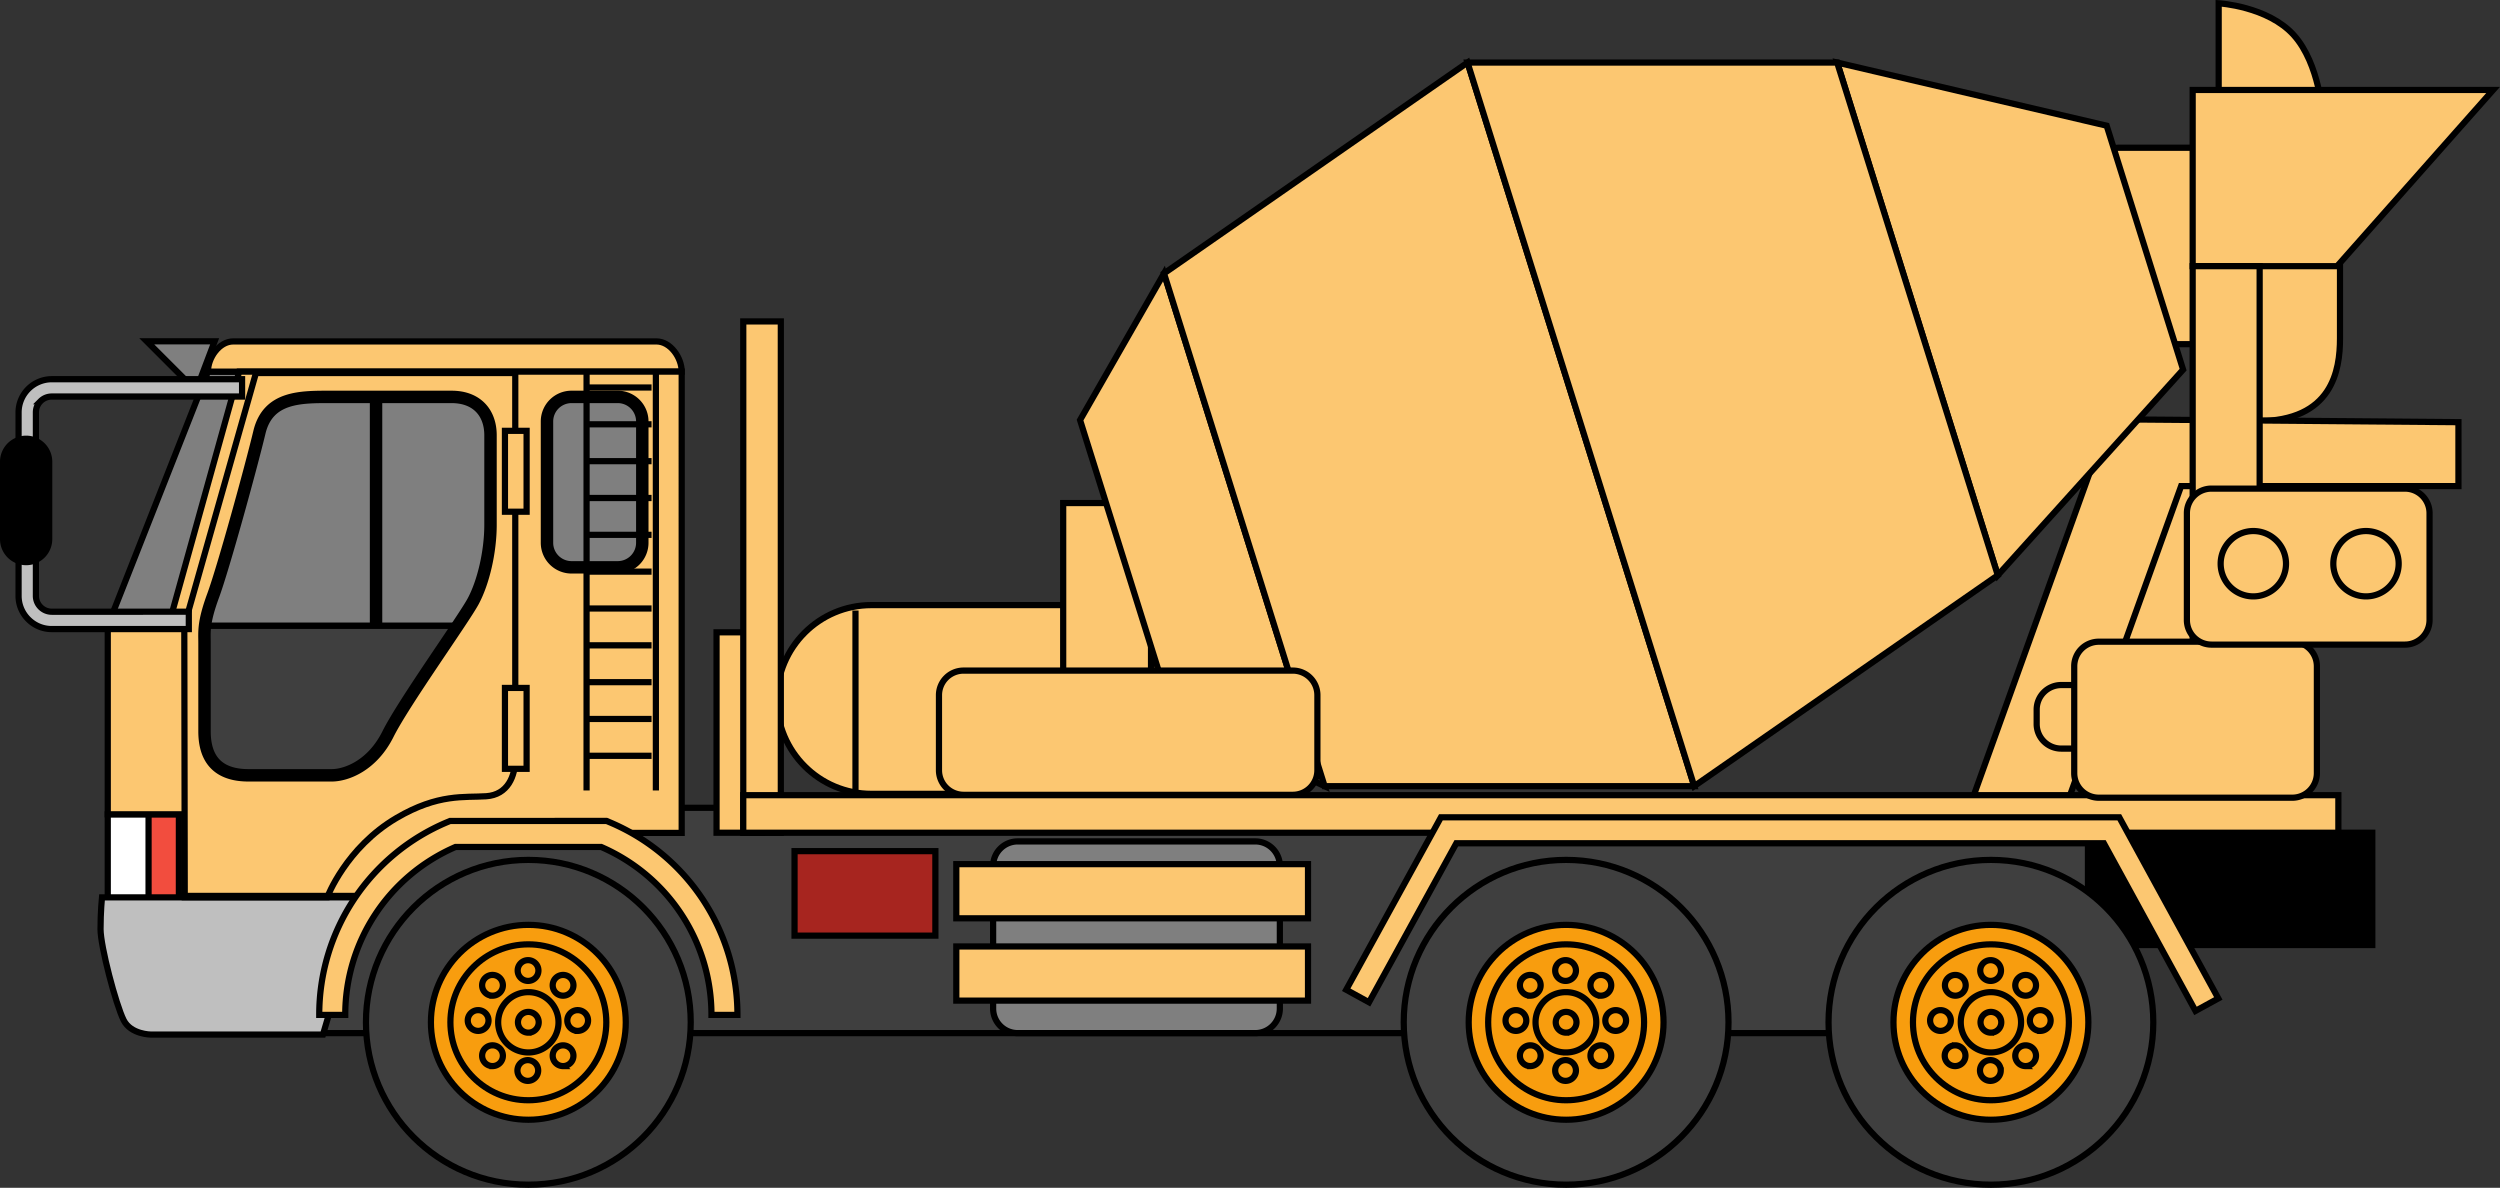 <svg xmlns="http://www.w3.org/2000/svg" width="402.286" height="191.132"><rect width="100%" height="100%" fill="#333333" stroke="none"/><defs><clipPath id="a"><path d="M53 132h64v59.129H53Zm0 0"/></clipPath><clipPath id="b"><path d="M220 132h64v59.129h-64zm0 0"/></clipPath><clipPath id="c"><path d="M288 132h65v59.129h-65zm0 0"/></clipPath><clipPath id="d"><path d="M347 8h55.29v41H347Zm0 0"/></clipPath></defs><path fill="#fcc771" d="M376.54 35.394v19.058c0 5.113-1.208 13.32-13.321 13.32-12.114 0-4.809-29.59-4.809-29.59l18.13-2.788"/><path fill="none" stroke="#000" d="M376.54 35.394v19.058c0 5.113-1.208 13.32-13.321 13.32-12.114 0-4.809-29.59-4.809-29.59zm0 0"/><path fill="#fcc771" d="M363.059 109.304V73.51H342.14v35.793h20.918"/><path fill="none" stroke="#000" d="M363.059 109.304V73.51H342.14v35.793zm0 0"/><path fill="#fcc771" d="m330.754 134.491 20.219-56.273h44.625V67.933l-56.246-.465-22.079 61.445 13.48 5.578"/><path fill="none" stroke="#000" d="m330.754 134.491 20.219-56.273h44.625V67.933l-56.246-.465-22.079 61.445zm0 0"/><path fill="#fcc771" d="M354.922 55.382a3.953 3.953 0 0 0 3.953-3.953V27.726a3.953 3.953 0 0 0-3.953-3.954H340.98a3.953 3.953 0 0 0-3.953 3.954v23.703a3.953 3.953 0 0 0 3.953 3.953h13.942"/><path fill="none" stroke="#000" d="M354.922 55.382a3.953 3.953 0 0 0 3.953-3.953V27.726a3.953 3.953 0 0 0-3.953-3.954H340.98a3.953 3.953 0 0 0-3.953 3.954v23.703a3.953 3.953 0 0 0 3.953 3.953zm0 0"/><path fill="#fcc771" d="M357.016 17.73V.53s7.902.465 12.086 5.114c4.183 4.648 4.648 13.015 4.648 13.015l-16.734-.93"/><path fill="none" stroke="#000" d="M357.016 17.73V.53s7.902.465 12.086 5.114c4.183 4.648 4.648 13.015 4.648 13.015zm0 0"/><path d="M324.129 152.07v-18.071h57.61v18.07h-57.61"/><path fill="none" stroke="#000" d="M324.129 152.07v-18.071h57.61v18.07zm0 0"/><path fill="#fcc771" d="M339.582 120.46a3.953 3.953 0 0 0 3.953-3.953v-2.32a3.953 3.953 0 0 0-3.953-3.954h-7.898a3.953 3.953 0 0 0-3.954 3.954v2.32a3.953 3.953 0 0 0 3.954 3.953h7.898"/><path fill="none" stroke="#000" d="M339.582 120.46a3.953 3.953 0 0 0 3.953-3.953v-2.32a3.953 3.953 0 0 0-3.953-3.954h-7.898a3.953 3.953 0 0 0-3.954 3.954v2.32a3.953 3.953 0 0 0 3.954 3.953zm0 0"/><path fill="#fcc771" d="M185.215 127.741c8.387 0 15.183-6.797 15.183-15.183 0-8.387-6.796-15.188-15.183-15.188h-44.996c-8.387 0-15.188 6.8-15.188 15.188 0 8.386 6.801 15.183 15.188 15.183h44.996"/><path fill="none" stroke="#000" d="M185.215 127.741c8.387 0 15.183-6.797 15.183-15.183 0-8.387-6.796-15.188-15.183-15.188h-44.996c-8.387 0-15.188 6.8-15.188 15.188 0 8.386 6.801 15.183 15.188 15.183zm-47.555-29.5v29.145m50.176-29.145v29.145"/><path fill="#fcc771" d="M185.215 127.741V80.948h-14.133v46.793h14.133"/><path fill="none" stroke="#000" d="M185.215 127.741V80.948h-14.133v46.793zm0 0"/><path fill="#3f3f3f" d="M335.98 166.245v-36.258H50.805v36.258H335.98"/><path fill="none" stroke="#000" d="M335.98 166.245v-36.258H50.805v36.258zm0 0"/><path fill="#fcc771" d="M122.621 133.999v-32.25h-7.32v32.25h7.32"/><path fill="none" stroke="#000" d="M122.621 133.999v-32.25h-7.32v32.25zm0 0"/><path fill="#7f7f7f" d="m33.46 59.8-16.12 40.902h88.55V60.03l-72.43-.23"/><path fill="none" stroke="#000" stroke-linecap="round" stroke-linejoin="round" d="m33.46 59.8-16.12 40.902h88.55V60.03Zm0 0"/><path fill="#3f3f3f" d="M78.695 126.968v-26.266H29.656v26.266h49.04"/><path fill="none" stroke="#000" d="M78.695 126.968v-26.266H29.656v26.266zm0 0"/><path fill="#fff" d="M33.375 147.07v-16.036H17.34v16.035h16.035"/><path fill="none" stroke="#000" d="M33.375 147.07v-16.036H17.34v16.035zm0 0"/><path fill="#f24d3e" d="M33.55 147.07v-16.036h-9.644v16.035h9.645"/><path fill="none" stroke="#000" d="M33.55 147.07v-16.036h-9.644v16.035zm0 0"/><path fill="#3f3f3f" d="M85.02 190.632c14.43 0 26.128-11.7 26.128-26.13 0-14.433-11.699-26.132-26.128-26.132-14.434 0-26.133 11.7-26.133 26.133 0 14.43 11.699 26.129 26.133 26.129"/><g clip-path="url(#a)" transform="translate(0 .003)"><path fill="none" stroke="#000" d="M85.02 190.629c14.43 0 26.128-11.7 26.128-26.129 0-14.434-11.699-26.133-26.128-26.133-14.434 0-26.133 11.7-26.133 26.133 0 14.43 11.699 26.129 26.133 26.129zm0 0"/></g><path fill="#f89d0e" d="M85.02 180.183c8.656 0 15.675-7.024 15.675-15.68 0-8.66-7.02-15.68-15.675-15.68-8.66 0-15.68 7.02-15.68 15.68 0 8.656 7.02 15.68 15.68 15.68"/><path fill="none" stroke="#000" d="M85.02 180.183c8.656 0 15.675-7.024 15.675-15.68 0-8.66-7.02-15.68-15.675-15.68-8.66 0-15.68 7.02-15.68 15.68 0 8.656 7.02 15.68 15.68 15.68zm0 0"/><path fill="#f89d0e" d="M85.02 177.046c6.925 0 12.543-5.617 12.543-12.543 0-6.93-5.618-12.543-12.543-12.543-6.93 0-12.543 5.613-12.543 12.543 0 6.926 5.613 12.543 12.543 12.543"/><path fill="none" stroke="#000" d="M85.02 177.046c6.925 0 12.543-5.617 12.543-12.543 0-6.93-5.618-12.543-12.543-12.543-6.93 0-12.543 5.613-12.543 12.543 0 6.926 5.613 12.543 12.543 12.543zm0 0"/><path fill="#f89d0e" d="M85.02 169.354a4.851 4.851 0 1 0 0-9.703 4.855 4.855 0 0 0-4.856 4.852 4.855 4.855 0 0 0 4.856 4.851"/><path fill="none" stroke="#000" d="M85.02 169.355a4.851 4.851 0 1 0 0-9.704 4.855 4.855 0 0 0-4.856 4.852 4.855 4.855 0 0 0 4.856 4.852zm0 0"/><path fill="#f89d0e" d="M84.934 157.843a1.67 1.67 0 1 0-.005-3.339 1.67 1.67 0 0 0 .005 3.339"/><path fill="none" stroke="#000" d="M84.934 157.843a1.67 1.67 0 1 0-.005-3.339 1.67 1.67 0 0 0 .005 3.339zm0 0"/><path fill="#f89d0e" d="M79.25 160.222a1.67 1.67 0 1 0 .003-3.341 1.67 1.67 0 0 0-.003 3.34"/><path fill="none" stroke="#000" d="M79.25 160.222a1.67 1.67 0 1 0 .003-3.341 1.67 1.67 0 0 0-.003 3.34zm0 0"/><path fill="#f89d0e" d="M76.902 165.886a1.67 1.67 0 1 0-.005-3.339 1.67 1.67 0 0 0 .005 3.339"/><path fill="none" stroke="#000" d="M76.902 165.886a1.67 1.67 0 1 0-.005-3.339 1.67 1.67 0 0 0 .005 3.339zm0 0"/><path fill="#f89d0e" d="M79.25 171.55a1.67 1.67 0 1 0 .003-3.341 1.67 1.67 0 0 0-.003 3.34"/><path fill="none" stroke="#000" d="M79.25 171.55a1.67 1.67 0 1 0 .003-3.341 1.67 1.67 0 0 0-.003 3.34zm0 0"/><path fill="#f89d0e" d="M84.934 173.929c.921 0 1.668-.746 1.668-1.672a1.67 1.67 0 1 0-1.668 1.672"/><path fill="none" stroke="#000" d="M84.934 173.929c.921 0 1.668-.746 1.668-1.672a1.67 1.67 0 1 0-1.668 1.672zm0 0"/><path fill="#f89d0e" d="M90.605 171.55a1.669 1.669 0 1 0-1.668-1.668c0 .922.747 1.668 1.668 1.668"/><path fill="none" stroke="#000" d="M90.605 171.55a1.669 1.669 0 1 0-1.668-1.668c0 .922.747 1.668 1.668 1.668zm0 0"/><path fill="#f89d0e" d="M92.957 165.886a1.67 1.67 0 1 0 .003-3.341 1.67 1.67 0 0 0-.003 3.34"/><path fill="none" stroke="#000" d="M92.957 165.886a1.67 1.67 0 1 0 .003-3.341 1.67 1.67 0 0 0-.003 3.34zm0 0"/><path fill="#f89d0e" d="M90.605 160.222c.926 0 1.672-.746 1.672-1.668a1.67 1.67 0 1 0-1.672 1.668"/><path fill="none" stroke="#000" d="M90.605 160.222c.926 0 1.672-.746 1.672-1.668a1.67 1.67 0 1 0-1.672 1.668zm0 0"/><path fill="#f89d0e" d="M85.02 166.17c.921 0 1.668-.745 1.668-1.671a1.67 1.67 0 1 0-1.668 1.672"/><path fill="none" stroke="#000" d="M85.02 166.17c.921 0 1.668-.745 1.668-1.671a1.67 1.67 0 1 0-1.668 1.672zm0 0"/><path fill="#3f3f3f" d="M252.012 190.632c14.43 0 26.129-11.7 26.129-26.13 0-14.433-11.7-26.132-26.13-26.132-14.433 0-26.132 11.7-26.132 26.133 0 14.43 11.7 26.129 26.133 26.129"/><g clip-path="url(#b)" transform="translate(0 .003)"><path fill="none" stroke="#000" d="M252.012 190.629c14.43 0 26.129-11.7 26.129-26.129 0-14.434-11.7-26.133-26.13-26.133-14.433 0-26.132 11.7-26.132 26.133 0 14.43 11.7 26.129 26.133 26.129zm0 0"/></g><path fill="#f89d0e" d="M252.012 180.183c8.656 0 15.675-7.024 15.675-15.68 0-8.66-7.019-15.68-15.675-15.68-8.66 0-15.68 7.02-15.68 15.68 0 8.656 7.02 15.68 15.68 15.68"/><path fill="none" stroke="#000" d="M252.012 180.183c8.656 0 15.675-7.024 15.675-15.68 0-8.66-7.019-15.68-15.675-15.68-8.66 0-15.68 7.02-15.68 15.68 0 8.656 7.02 15.68 15.68 15.68zm0 0"/><path fill="#f89d0e" d="M252.012 177.046c6.925 0 12.543-5.617 12.543-12.543 0-6.93-5.618-12.543-12.543-12.543-6.93 0-12.543 5.613-12.543 12.543 0 6.926 5.613 12.543 12.543 12.543"/><path fill="none" stroke="#000" d="M252.012 177.046c6.925 0 12.543-5.617 12.543-12.543 0-6.93-5.618-12.543-12.543-12.543-6.93 0-12.543 5.613-12.543 12.543 0 6.926 5.613 12.543 12.543 12.543zm0 0"/><path fill="#f89d0e" d="M252.012 169.354a4.851 4.851 0 1 0 0-9.703 4.852 4.852 0 1 0 0 9.703"/><path fill="none" stroke="#000" d="M252.012 169.355a4.851 4.851 0 1 0 0-9.704 4.852 4.852 0 1 0 0 9.703zm0 0"/><path fill="#f89d0e" d="M251.922 157.843c.926 0 1.672-.746 1.672-1.668 0-.922-.746-1.672-1.672-1.672a1.67 1.67 0 0 0 0 3.34"/><path fill="none" stroke="#000" d="M251.922 157.843c.926 0 1.672-.746 1.672-1.668 0-.922-.746-1.672-1.672-1.672a1.67 1.67 0 0 0 0 3.34zm0 0"/><path fill="#f89d0e" d="M246.242 160.222a1.67 1.67 0 1 0 .003-3.341 1.67 1.67 0 0 0-.003 3.34"/><path fill="none" stroke="#000" d="M246.242 160.222a1.67 1.67 0 1 0 .003-3.341 1.67 1.67 0 0 0-.003 3.34zm0 0"/><path fill="#f89d0e" d="M243.895 165.886a1.67 1.67 0 1 0-.005-3.339 1.67 1.67 0 0 0 .005 3.339"/><path fill="none" stroke="#000" d="M243.895 165.886a1.67 1.67 0 1 0-.005-3.339 1.67 1.67 0 0 0 .005 3.339zm0 0"/><path fill="#f89d0e" d="M246.242 171.55a1.67 1.67 0 1 0 .003-3.341 1.67 1.67 0 0 0-.003 3.34"/><path fill="none" stroke="#000" d="M246.242 171.55a1.67 1.67 0 1 0 .003-3.341 1.67 1.67 0 0 0-.003 3.34zm0 0"/><path fill="#f89d0e" d="M251.922 173.929a1.669 1.669 0 1 0 0-3.34 1.67 1.67 0 0 0 0 3.34"/><path fill="none" stroke="#000" d="M251.922 173.929a1.669 1.669 0 1 0 0-3.34 1.67 1.67 0 0 0 0 3.34zm0 0"/><path fill="#f89d0e" d="M257.598 171.55a1.67 1.67 0 1 0 .003-3.341 1.67 1.67 0 0 0-.003 3.34"/><path fill="none" stroke="#000" d="M257.598 171.55a1.67 1.67 0 1 0 .003-3.341 1.67 1.67 0 0 0-.003 3.34zm0 0"/><path fill="#f89d0e" d="M259.95 165.886a1.67 1.67 0 1 0-.005-3.339 1.67 1.67 0 0 0 .004 3.339"/><path fill="none" stroke="#000" d="M259.95 165.886a1.67 1.67 0 1 0-.005-3.339 1.67 1.67 0 0 0 .004 3.339zm0 0"/><path fill="#f89d0e" d="M257.598 160.222a1.67 1.67 0 1 0 .003-3.341 1.67 1.67 0 0 0-.003 3.34"/><path fill="none" stroke="#000" d="M257.598 160.222a1.67 1.67 0 1 0 .003-3.341 1.67 1.67 0 0 0-.003 3.34zm0 0"/><path fill="#f89d0e" d="M252.012 166.17c.922 0 1.668-.745 1.668-1.671a1.67 1.67 0 1 0-1.668 1.672"/><path fill="none" stroke="#000" d="M252.012 166.17c.922 0 1.668-.745 1.668-1.671a1.67 1.67 0 1 0-1.668 1.672zm0 0"/><path fill="#3f3f3f" d="M320.367 190.632c14.43 0 26.13-11.7 26.13-26.13 0-14.433-11.7-26.132-26.13-26.132s-26.129 11.7-26.129 26.133c0 14.43 11.7 26.129 26.13 26.129"/><g clip-path="url(#c)" transform="translate(0 .003)"><path fill="none" stroke="#000" d="M320.367 190.629c14.43 0 26.13-11.7 26.13-26.129 0-14.434-11.7-26.133-26.13-26.133s-26.129 11.7-26.129 26.133c0 14.43 11.7 26.129 26.13 26.129zm0 0"/></g><path fill="#f89d0e" d="M320.367 180.183c8.66 0 15.68-7.024 15.68-15.68 0-8.66-7.02-15.68-15.68-15.68s-15.68 7.02-15.68 15.68c0 8.656 7.02 15.68 15.68 15.68"/><path fill="none" stroke="#000" d="M320.367 180.183c8.66 0 15.68-7.024 15.68-15.68 0-8.66-7.02-15.68-15.68-15.68s-15.68 7.02-15.68 15.68c0 8.656 7.02 15.68 15.68 15.68zm0 0"/><path fill="#f89d0e" d="M320.367 177.046c6.93 0 12.543-5.617 12.543-12.543 0-6.93-5.613-12.543-12.543-12.543-6.926 0-12.543 5.613-12.543 12.543 0 6.926 5.617 12.543 12.543 12.543"/><path fill="none" stroke="#000" d="M320.367 177.046c6.93 0 12.543-5.617 12.543-12.543 0-6.93-5.613-12.543-12.543-12.543-6.926 0-12.543 5.613-12.543 12.543 0 6.926 5.617 12.543 12.543 12.543zm0 0"/><path fill="#f89d0e" d="M320.367 169.354a4.851 4.851 0 1 0 0-9.702 4.851 4.851 0 0 0 0 9.702"/><path fill="none" stroke="#000" d="M320.367 169.355a4.851 4.851 0 1 0 0-9.703 4.851 4.851 0 0 0 0 9.703zm0 0"/><path fill="#f89d0e" d="M320.281 157.843a1.67 1.67 0 1 0-.005-3.339 1.67 1.67 0 0 0 .005 3.339"/><path fill="none" stroke="#000" d="M320.281 157.843a1.67 1.67 0 1 0-.005-3.339 1.67 1.67 0 0 0 .005 3.339zm0 0"/><path fill="#f89d0e" d="M314.602 160.222a1.67 1.67 0 1 0-.005-3.339 1.67 1.67 0 0 0 .005 3.339"/><path fill="none" stroke="#000" d="M314.602 160.222a1.67 1.67 0 1 0-.005-3.339 1.67 1.67 0 0 0 .005 3.339zm0 0"/><path fill="#f89d0e" d="M312.25 165.886a1.67 1.67 0 1 0 0-3.34 1.67 1.67 0 1 0 0 3.34"/><path fill="none" stroke="#000" d="M312.25 165.886a1.67 1.67 0 1 0 0-3.34 1.67 1.67 0 1 0 0 3.34zm0 0"/><path fill="#f89d0e" d="M314.602 171.55c.921 0 1.668-.746 1.668-1.668 0-.926-.747-1.672-1.668-1.672a1.67 1.67 0 1 0 0 3.34"/><path fill="none" stroke="#000" d="M314.602 171.55c.921 0 1.668-.746 1.668-1.668 0-.926-.747-1.672-1.668-1.672a1.67 1.67 0 1 0 0 3.34zm0 0"/><path fill="#f89d0e" d="M320.281 173.929c.922 0 1.668-.746 1.668-1.672a1.67 1.67 0 1 0-1.668 1.672"/><path fill="none" stroke="#000" d="M320.281 173.929c.922 0 1.668-.746 1.668-1.672a1.67 1.67 0 1 0-1.668 1.672zm0 0"/><path fill="#f89d0e" d="M325.953 171.55a1.669 1.669 0 1 0-1.668-1.668c0 .922.746 1.668 1.668 1.668"/><path fill="none" stroke="#000" d="M325.953 171.55a1.669 1.669 0 1 0-1.668-1.668c0 .922.746 1.668 1.668 1.668zm0 0"/><path fill="#f89d0e" d="M328.305 165.886a1.67 1.67 0 1 0 .003-3.341 1.67 1.67 0 0 0-.003 3.34"/><path fill="none" stroke="#000" d="M328.305 165.886a1.67 1.67 0 1 0 .003-3.341 1.67 1.67 0 0 0-.003 3.34zm0 0"/><path fill="#f89d0e" d="M325.953 160.222c.926 0 1.672-.746 1.672-1.668a1.67 1.67 0 1 0-1.672 1.668"/><path fill="none" stroke="#000" d="M325.953 160.222c.926 0 1.672-.746 1.672-1.668a1.67 1.67 0 1 0-1.672 1.668zm0 0"/><path fill="#f89d0e" d="M320.367 166.17c.922 0 1.668-.745 1.668-1.671a1.67 1.67 0 1 0-1.668 1.672"/><path fill="none" stroke="#000" d="M320.367 166.17c.922 0 1.668-.745 1.668-1.671a1.67 1.67 0 1 0-1.668 1.672zm0 0"/><path fill="#fcc771" d="M125.645 133.999V51.722h-6.043v82.277h6.043"/><path fill="none" stroke="#000" d="M125.645 133.999V51.722h-6.043v82.277zm0 0"/><path fill="#fcc771" d="M376.277 127.956H119.602V134h256.675v-6.043"/><path fill="none" stroke="#000" d="M376.277 127.956H119.602V134h256.675zm0 0"/><path fill="#bfbfbf" d="m51.969 166.48 6.508-22.083H16.41s-.234 2.325-.234 5.114c0 2.789 2.465 12.133 3.719 14.644 1.164 2.324 4.418 2.324 4.418 2.324h27.656"/><path fill="none" stroke="#000" d="m51.969 166.48 6.508-22.083H16.41s-.234 2.325-.234 5.114c0 2.789 2.465 12.133 3.719 14.644 1.164 2.325 4.418 2.325 4.418 2.325zm0 0"/><path fill="#fcc771" d="M109.695 59.8c0-2.246-1.82-4.86-4.066-4.86H37.53c-2.246 0-4.07 2.614-4.07 4.86h76.234"/><path fill="none" stroke="#000" d="M109.695 59.8c0-2.246-1.82-4.86-4.066-4.86H37.53c-2.246 0-4.07 2.614-4.07 4.86zm0 0"/><path fill="#fcc771" d="m38.488 59.8-11.386 40.902H17.34v30.332h11.445v13.133h29.692l16.734-10.14h34.484V59.8ZM78.93 84.437c0 4.414-1.164 9.292-2.79 12.316-1.628 3.02-11.156 16.27-13.714 21.383-2.555 5.113-6.739 6.625-9.063 6.625H40c-5.813 0-7.09-3.606-7.09-7.09v-14.18c0-1.86-.23-3.254 1.395-7.668 1.629-4.418 6.043-20.453 7.437-26.261 1.395-5.813 6.738-5.696 11.621-5.696h19.29c4.183 0 6.277 2.672 6.277 6.16v14.41zm24.425 2.902a3.953 3.953 0 0 1-3.953 3.953H91.97a3.953 3.953 0 0 1-3.953-3.953v-19.52a3.953 3.953 0 0 1 3.953-3.953h7.433a3.953 3.953 0 0 1 3.953 3.953v19.52"/><path fill="none" stroke="#000" d="m38.488 59.8-11.386 40.902H17.34v30.332h11.445v13.133h29.692l16.734-10.14h34.484V59.8ZM78.93 84.437c0 4.414-1.164 9.292-2.79 12.316-1.628 3.02-11.156 16.27-13.714 21.383-2.555 5.113-6.739 6.625-9.063 6.625H40c-5.813 0-7.09-3.606-7.09-7.09v-14.18c0-1.86-.23-3.254 1.395-7.668 1.629-4.418 6.043-20.453 7.437-26.261 1.395-5.813 6.738-5.696 11.621-5.696h19.29c4.183 0 6.277 2.672 6.277 6.16v14.41zm24.425 2.902a3.953 3.953 0 0 1-3.953 3.953H91.97a3.953 3.953 0 0 1-3.953-3.953v-19.52a3.953 3.953 0 0 1 3.953-3.953h7.433a3.953 3.953 0 0 1 3.953 3.953zm0 0"/><path fill="none" stroke="#000" stroke-width="2" d="M99.402 91.292a3.953 3.953 0 0 0 3.953-3.953v-19.52a3.953 3.953 0 0 0-3.953-3.953H91.97a3.953 3.953 0 0 0-3.953 3.953v19.52a3.953 3.953 0 0 0 3.953 3.953zM53.363 63.866c-4.883 0-10.226-.117-11.62 5.696-1.395 5.808-5.81 21.843-7.438 26.261-1.625 4.414-1.395 5.809-1.395 7.668v14.18c0 3.484 1.278 7.09 7.09 7.09h13.363c2.325 0 6.508-1.512 9.063-6.625 2.558-5.114 12.086-18.364 13.715-21.383 1.625-3.024 2.789-7.902 2.789-12.316v-14.41c0-3.489-2.094-6.16-6.278-6.16H53.363zm0 0"/><path fill="#fcc771" d="m97.992 132.265-.387-.164H72.43l-.387.164a33.577 33.577 0 0 0-20.672 31.05h4.184c0-11.789 6.96-22.347 17.754-27.03H96.73c10.793 4.683 17.754 15.241 17.754 27.03h4.18a33.577 33.577 0 0 0-20.672-31.05"/><path fill="none" stroke="#000" d="m97.992 132.265-.387-.164H72.43l-.387.164a33.577 33.577 0 0 0-20.672 31.05h4.184c0-11.789 6.96-22.347 17.754-27.03H96.73c10.793 4.683 17.754 15.241 17.754 27.03h4.18a33.577 33.577 0 0 0-20.672-31.05zm0 0"/><path fill="none" stroke="#000" stroke-width="2" d="M60.512 63.866v36.606"/><path fill="none" stroke="#000" d="M29.727 144.374h22.937s2.992-7.973 11.156-12.758c6.743-3.953 10.926-3.254 14.41-3.488 3.489-.23 4.684-3.254 4.684-6.043V60.03h-41.73l-11.528 40.672Zm0 0"/><path fill="#fcc771" d="M84.738 82.343V69.327h-3.484v13.016h3.484"/><path fill="none" stroke="#000" d="M84.738 82.343V69.327h-3.484v13.016zm0 0"/><path fill="#fcc771" d="M84.738 123.714v-13.016h-3.484v13.016h3.484"/><path fill="none" stroke="#000" d="M84.738 123.714v-13.016h-3.484v13.016zm0 0"/><path fill="#7f7f7f" stroke="#000" d="M34.54 54.917H23.612l7.93 7.934zm0 0"/><path fill="#bfbfbf" d="M38.953 61.019H8.336a5.353 5.353 0 0 0-5.348 5.347v29.512a5.3 5.3 0 0 0 1.567 3.781 5.3 5.3 0 0 0 3.78 1.567h22.048v-2.79H8.336a2.547 2.547 0 0 1-1.813-.75 2.544 2.544 0 0 1-.746-1.808V66.366c0-.683.266-1.328.746-1.808a2.547 2.547 0 0 1 1.813-.75h30.617v-2.79"/><path fill="none" stroke="#000" d="M38.953 61.019H8.336a5.353 5.353 0 0 0-5.348 5.347v29.512a5.3 5.3 0 0 0 1.567 3.781 5.3 5.3 0 0 0 3.78 1.567h22.048v-2.79H8.336a2.547 2.547 0 0 1-1.813-.75 2.544 2.544 0 0 1-.746-1.808V66.366c0-.683.266-1.328.746-1.808a2.547 2.547 0 0 1 1.813-.75h30.617Zm0 0"/><path d="M4.207 90.452a3.705 3.705 0 0 0 3.707-3.707V74.222a3.708 3.708 0 0 0-7.414 0v12.523c0 2.05 1.66 3.707 3.707 3.707"/><path fill="none" stroke="#000" d="M4.207 90.452a3.705 3.705 0 0 0 3.707-3.707V74.222a3.708 3.708 0 0 0-7.414 0v12.523c0 2.05 1.66 3.707 3.707 3.707zm0 0"/><path fill="#7f7f7f" d="M201.992 166.245a3.953 3.953 0 0 0 3.953-3.953v-22.945a3.953 3.953 0 0 0-3.953-3.953h-38.23a3.953 3.953 0 0 0-3.953 3.953v22.945a3.953 3.953 0 0 0 3.953 3.953h38.23"/><path fill="none" stroke="#000" d="M201.992 166.245a3.953 3.953 0 0 0 3.953-3.953v-22.945a3.953 3.953 0 0 0-3.953-3.953h-38.23a3.953 3.953 0 0 0-3.953 3.953v22.945a3.953 3.953 0 0 0 3.953 3.953zm0 0"/><path fill="#fcc771" d="M210.477 147.769v-8.715h-56.594v8.715h56.594"/><path fill="none" stroke="#000" d="M210.477 147.769v-8.715h-56.594v8.715zm0 0"/><path fill="#fcc771" d="M210.477 161.015V152.3h-56.594v8.715h56.594"/><path fill="none" stroke="#000" d="M210.477 161.015V152.3h-56.594v8.715zm0 0"/><path fill="#fcc771" d="m353.285 162.67 3.672-2.007-15.34-28.062-.597-1.09H231.863l-.593 1.086-14.645 26.668 3.668 2.015 14.047-25.586h104.2l14.745 26.977"/><path fill="none" stroke="#000" d="m353.285 162.67 3.672-2.007-15.34-28.062-.597-1.09H231.863l-.593 1.086-14.645 26.668 3.668 2.015 14.047-25.586h104.2zM94.387 59.565v67.633m11.153-67.633v67.633m-10.806-5.578h10.11m-10.11-5.926h10.11m-10.11-5.925h10.11m-10.11-5.926h10.11m-10.11-5.93h10.11m-10.11-5.926h10.11m-10.11-5.925h10.11m-10.11-5.926h10.11m-10.11-5.93h10.11m-10.11-5.926h10.11m-10.11-5.926h10.11"/><path fill="#a7251f" d="M150.516 150.558V136.96h-22.664v13.598h22.664"/><path fill="none" stroke="#000" d="M150.516 150.558V136.96h-22.664v13.598zm0 0"/><path fill="#fcc771" d="m213.148 126.503-24.55-11.672-14.801-47.238 13.508-23.598 25.843 82.508"/><path fill="none" stroke="#000" d="m213.148 126.503-24.55-11.672-14.801-47.238 13.508-23.598zm0 0"/><path fill="#fcc771" d="M272.625 126.503h-59.477l-25.843-82.508 48.843-33.93 36.477 116.438"/><path fill="none" stroke="#000" d="M272.625 126.503h-59.477l-25.843-82.508 48.843-33.93zm0 0"/><path fill="#fcc771" d="m351.293 59.48-29.82 33.09-25.848-82.505 43.367 10.16 12.301 39.254"/><path fill="none" stroke="#000" d="m351.293 59.48-29.82 33.09-25.848-82.505 43.367 10.16zm0 0"/><path fill="#fcc771" d="m321.473 92.57-48.848 33.933-36.477-116.438h59.477l25.848 82.504"/><path fill="none" stroke="#000" d="m321.473 92.57-48.848 33.933-36.477-116.438h59.477Zm0 0"/><path fill="#fcc771" d="M208.035 127.897a3.953 3.953 0 0 0 3.953-3.953v-12.082a3.953 3.953 0 0 0-3.953-3.953h-52.988a3.953 3.953 0 0 0-3.953 3.953v12.082a3.953 3.953 0 0 0 3.953 3.953h52.988"/><path fill="none" stroke="#000" d="M208.035 127.897a3.953 3.953 0 0 0 3.953-3.953v-12.082a3.953 3.953 0 0 0-3.953-3.953h-52.988a3.953 3.953 0 0 0-3.953 3.953v12.082a3.953 3.953 0 0 0 3.953 3.953zm0 0"/><path fill="#fcc771" d="m376.074 42.831 25.102-28.352h-48.344v28.352h23.242"/><g clip-path="url(#d)" transform="translate(0 .003)"><path fill="none" stroke="#000" d="m376.074 42.828 25.102-28.351h-48.344v28.351zm0 0"/></g><path fill="#fcc771" d="M363.61 127.956V42.831h-10.778v85.125h10.777"/><path fill="none" stroke="#000" d="M363.61 127.956V42.831h-10.778v85.125zm0 0"/><path fill="#fcc771" d="M368.867 103.26a3.953 3.953 0 0 1 3.953 3.954v17.195a3.953 3.953 0 0 1-3.953 3.953h-31.14a3.953 3.953 0 0 1-3.954-3.953v-17.195a3.953 3.953 0 0 1 3.954-3.953h31.14"/><path fill="none" stroke="#000" d="M368.867 103.26a3.953 3.953 0 0 1 3.953 3.954v17.195a3.953 3.953 0 0 1-3.953 3.953h-31.14a3.953 3.953 0 0 1-3.954-3.953v-17.195a3.953 3.953 0 0 1 3.954-3.953zm0 0"/><path fill="#fcc771" d="M386.996 78.624a3.953 3.953 0 0 1 3.953 3.953v17.195a3.953 3.953 0 0 1-3.953 3.954h-31.14a3.953 3.953 0 0 1-3.954-3.954V82.577a3.953 3.953 0 0 1 3.953-3.953h31.141"/><path fill="none" stroke="#000" d="M386.996 78.624a3.953 3.953 0 0 1 3.953 3.953v17.195a3.953 3.953 0 0 1-3.953 3.954h-31.14a3.953 3.953 0 0 1-3.954-3.954V82.577a3.953 3.953 0 0 1 3.953-3.953zm0 0"/><path fill="#fcc771" d="M362.594 95.968a5.257 5.257 0 1 0 0-10.516 5.257 5.257 0 0 0-5.258 5.258 5.255 5.255 0 0 0 5.258 5.258"/><path fill="none" stroke="#000" d="M362.594 95.968a5.257 5.257 0 1 0 0-10.516 5.257 5.257 0 0 0-5.258 5.258 5.255 5.255 0 0 0 5.258 5.258zm0 0"/><path fill="#fcc771" d="M380.723 95.968a5.255 5.255 0 0 0 5.257-5.258 5.257 5.257 0 1 0-10.515 0 5.255 5.255 0 0 0 5.258 5.258"/><path fill="none" stroke="#000" d="M380.723 95.968a5.255 5.255 0 0 0 5.257-5.258 5.257 5.257 0 1 0-10.515 0 5.255 5.255 0 0 0 5.258 5.258zm0 0"/></svg>

